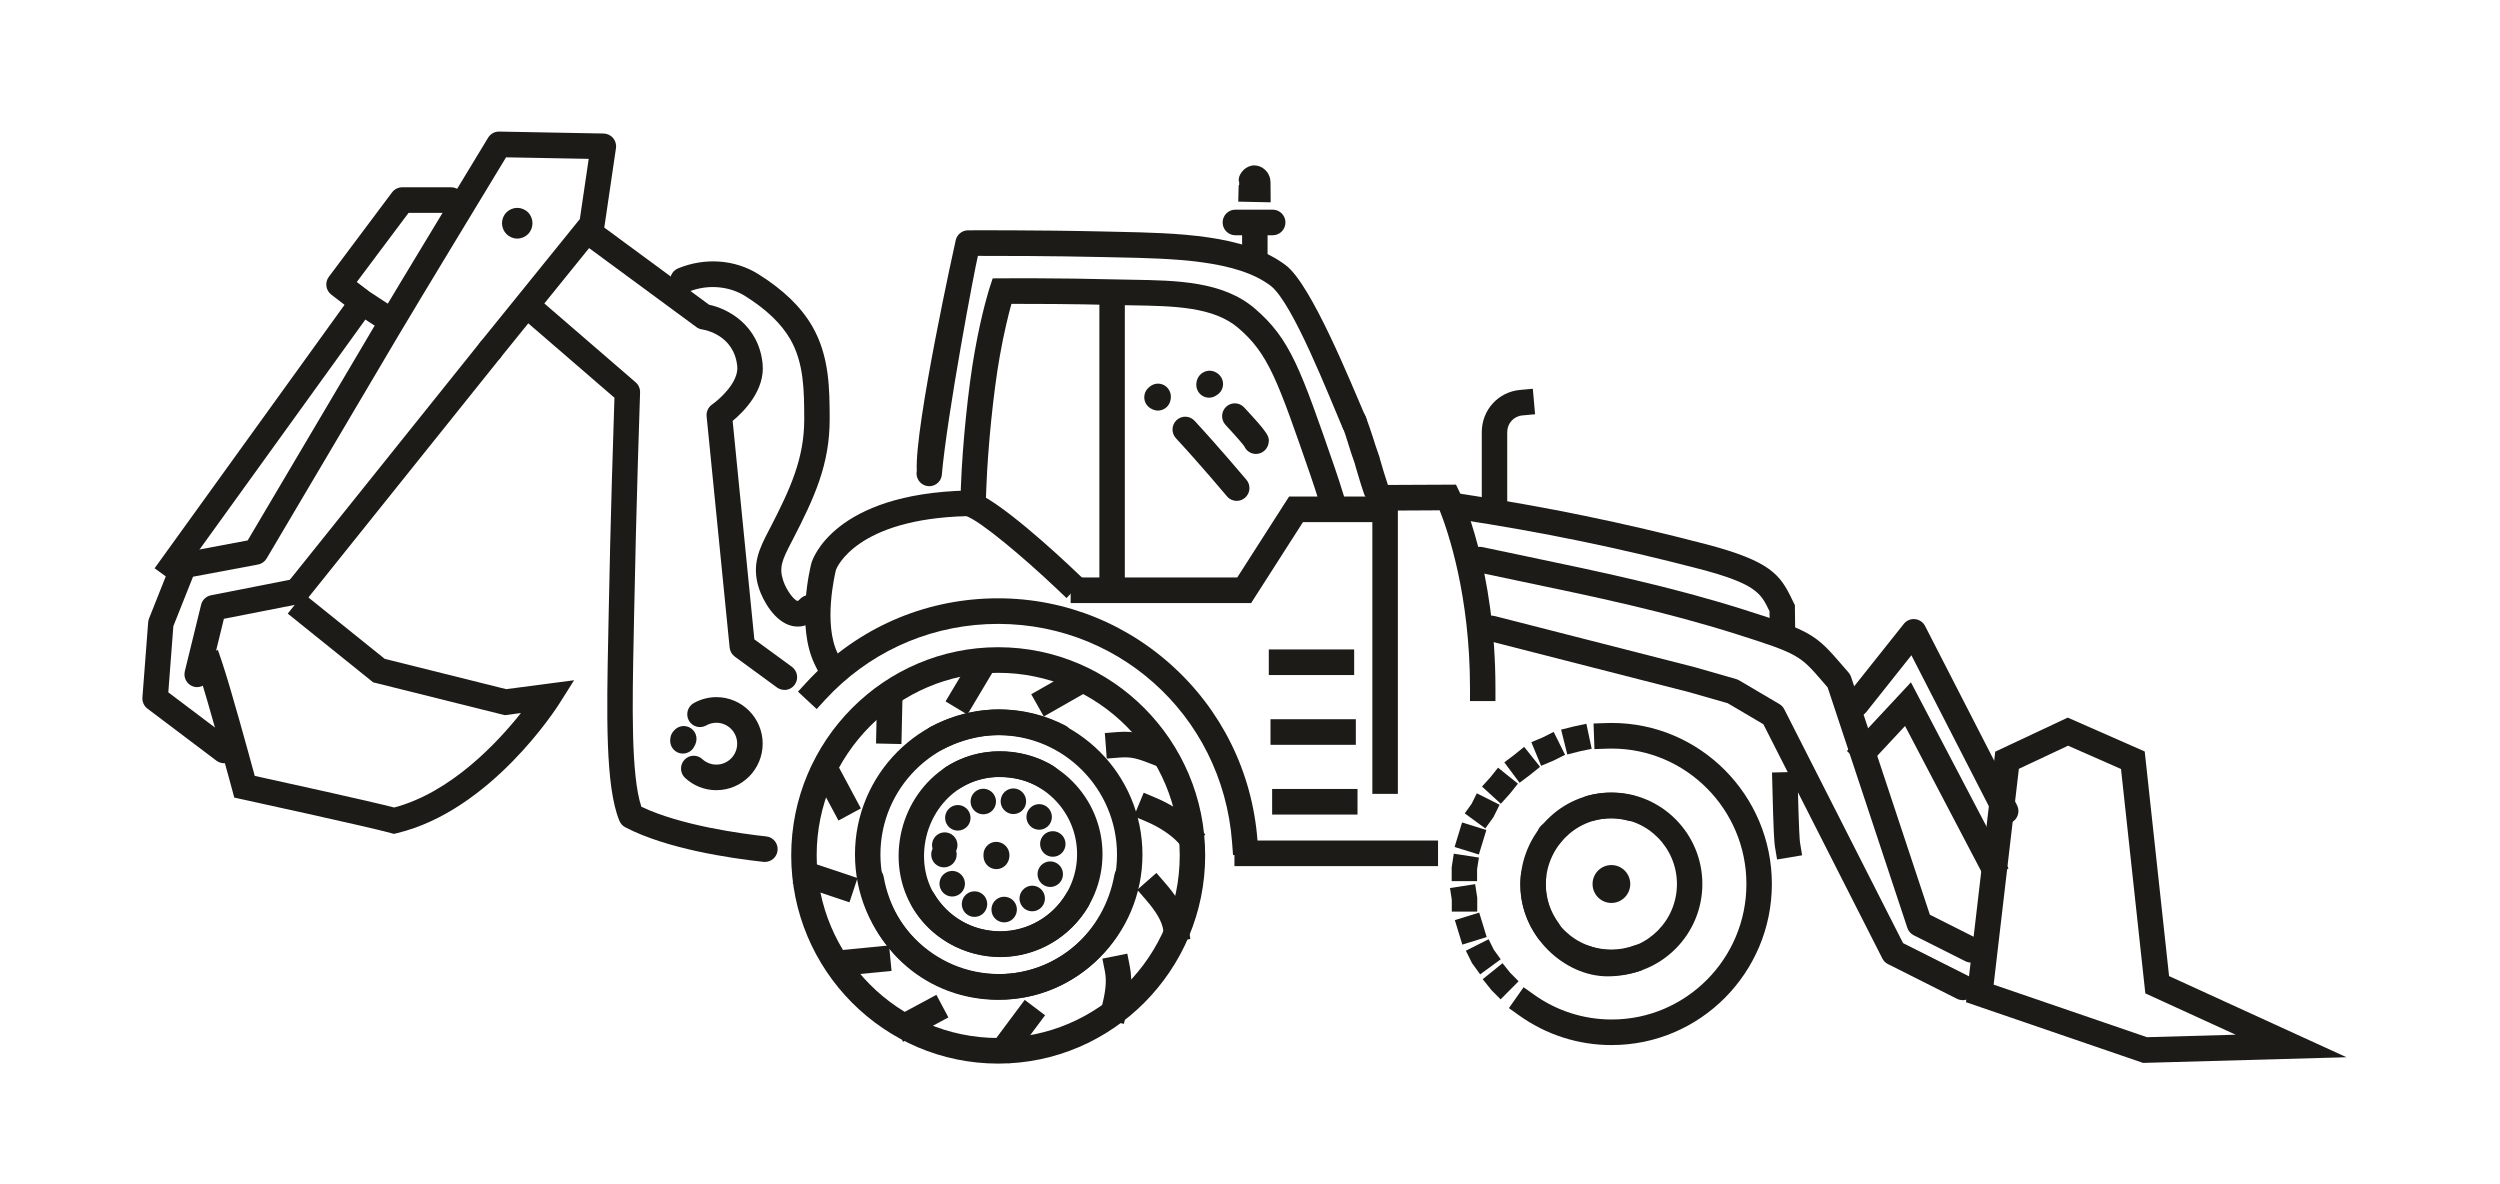<?xml version="1.0" encoding="UTF-8"?> <svg xmlns="http://www.w3.org/2000/svg" width="228" height="108" viewBox="0 0 228 108" fill="none"><path d="M90.866 79.264C90.866 79.264 90.893 79.264 90.906 79.264C91.542 79.244 92.04 78.723 92.063 78.056C92.086 77.399 91.619 76.852 90.975 76.782C90.335 76.716 89.769 77.179 89.699 77.823C89.692 77.883 89.689 77.946 89.692 78.006C89.689 78.066 89.692 78.123 89.699 78.183C89.762 78.807 90.259 79.264 90.866 79.264Z" fill="#1C1B17"></path><path d="M112.455 77.986L114.769 77.809L114.683 76.646C114.212 70.419 111.394 64.709 106.739 60.567C102.073 56.414 96.075 54.293 89.855 54.594C83.601 54.894 77.819 57.605 73.564 62.221L72.775 63.078L74.48 64.666L75.265 63.809C79.102 59.643 84.324 57.198 89.964 56.925C101.639 56.364 111.483 65.103 112.365 76.822L112.452 77.986H112.455Z" fill="#1C1B17"></path><path d="M115.714 59.229H123.5V61.564H115.714V59.229Z" fill="#1C1B17"></path><path d="M115.87 65.593H123.652V67.927H115.87V65.593Z" fill="#1C1B17"></path><path d="M116.019 71.953H123.805V74.288H116.019V71.953Z" fill="#1C1B17"></path><path d="M146.992 95.309C155.042 95.309 161.594 88.719 161.594 80.621C161.594 72.523 155.046 65.933 146.992 65.933C146.826 65.933 146.657 65.936 146.491 65.943L145.331 65.983L145.414 68.318L146.574 68.278C146.713 68.271 146.856 68.271 146.992 68.271C153.763 68.271 159.273 73.811 159.273 80.624C159.273 87.438 153.763 92.978 146.992 92.978C144.432 92.978 141.978 92.194 139.899 90.71L138.951 90.036L137.612 91.941L138.557 92.614C141.033 94.379 143.948 95.312 146.992 95.312V95.309Z" fill="#1C1B17"></path><path d="M136.856 91.14L138.497 89.489L137.721 88.709L137.031 87.845L135.221 89.302L136.033 90.313L136.852 91.137L136.856 91.14ZM134.989 88.862L136.866 87.488L136.239 86.621L135.761 85.66L133.686 86.704L134.249 87.838L134.989 88.859V88.862ZM133.364 86.147L135.586 85.46L134.903 83.229L132.681 83.913L133.364 86.147ZM132.403 83.136H134.724V81.875L134.535 80.634L132.24 80.988L132.403 82.058V83.139V83.136ZM132.389 80.358H134.71V79.28L134.876 78.21L132.585 77.856L132.393 79.104V80.361L132.389 80.358ZM134.873 77.93L135.556 75.698L133.341 75.008L132.658 77.246L134.876 77.933L134.873 77.93ZM135.46 75.552L136.202 74.524L136.763 73.394L134.687 72.35L134.21 73.31L133.583 74.178L135.46 75.552ZM136.875 73.304L137.708 72.38L138.434 71.469L136.62 70.012L135.917 70.896L135.158 71.733L136.875 73.304ZM138.583 71.389L139.545 70.666L140.453 69.935L139.004 68.114L138.109 68.835L137.194 69.525L138.586 71.393L138.583 71.389ZM140.549 69.842L141.697 69.358L142.734 68.838L141.697 66.75L140.692 67.254L139.657 67.687L140.549 69.842ZM142.937 68.808L144.044 68.528L145.162 68.288L144.677 66.007L143.497 66.26L142.373 66.543L142.937 68.808Z" fill="#1C1B17"></path><path d="M146.959 88.966C151.534 88.966 155.255 85.22 155.255 80.621C155.255 76.022 151.534 72.276 146.959 72.276C146.209 72.276 145.467 72.376 144.754 72.577C144.137 72.75 143.772 73.39 143.945 74.014C144.117 74.634 144.757 74.998 145.374 74.831C145.888 74.688 146.422 74.618 146.962 74.618C150.258 74.618 152.937 77.313 152.937 80.628C152.937 83.943 150.255 86.638 146.962 86.638C146.226 86.638 145.51 86.504 144.827 86.244C144.226 86.014 143.557 86.314 143.328 86.918C143.099 87.522 143.398 88.195 143.998 88.425C144.946 88.789 145.941 88.976 146.962 88.976L146.959 88.966Z" fill="#1C1B17"></path><path d="M146.611 89.042C142.632 89.042 138.653 85.31 138.653 80.711C138.653 76.112 142.337 72.296 146.912 72.296C147.662 72.296 148.404 72.397 149.117 72.597C149.734 72.77 150.099 73.41 149.926 74.034C149.754 74.654 149.114 75.018 148.497 74.851C147.983 74.708 147.449 74.638 146.909 74.638C143.613 74.638 140.97 77.403 140.97 80.718C140.97 84.033 143.669 86.601 146.962 86.601C147.698 86.601 148.414 86.468 149.097 86.207C149.698 85.977 150.367 86.278 150.596 86.881C150.825 87.485 150.195 88.312 149.595 88.542C148.6 88.876 147.632 89.042 146.611 89.042Z" fill="#1C1B17"></path><path d="M141.232 86.074C141.474 86.074 141.716 85.997 141.925 85.841C142.439 85.457 142.545 84.723 142.161 84.206C141.392 83.166 140.98 81.925 140.98 80.621C140.98 80.414 140.99 80.207 141.014 80.001C141.077 79.36 140.612 78.787 139.976 78.72C139.336 78.657 138.769 79.124 138.706 79.764C138.679 80.047 138.663 80.338 138.663 80.621C138.663 82.432 139.23 84.156 140.301 85.604C140.529 85.911 140.878 86.074 141.232 86.074Z" fill="#1C1B17"></path><path d="M141.329 77.366C141.617 77.366 141.899 77.263 142.121 77.059C142.151 77.032 142.181 77.002 142.207 76.972C142.416 76.759 142.545 76.469 142.545 76.149C142.545 75.578 142.164 75.098 141.617 74.981C141.063 74.865 140.513 75.161 140.274 75.705C140.045 76.225 140.201 76.822 140.652 77.149C140.854 77.296 141.09 77.366 141.329 77.366Z" fill="#1C1B17"></path><path d="M145.241 80.621C145.241 81.575 146.01 82.349 146.959 82.349C147.907 82.349 148.68 81.575 148.68 80.621C148.68 79.667 147.91 78.894 146.959 78.894C146.007 78.894 145.241 79.667 145.241 80.621Z" fill="#1C1B17"></path><path d="M120.704 47.09L122.923 46.406L122.581 45.288C122.299 44.358 122.008 43.461 121.719 42.627C118.609 33.632 117.671 30.917 114.448 28.146C111.54 25.645 107.322 25.578 103.244 25.511C102.726 25.504 102.209 25.494 101.692 25.481C96.533 25.348 91.416 25.381 91.367 25.381L90.534 25.388L90.272 26.181C90.243 26.271 89.54 28.416 88.886 32.108C88.303 35.393 87.776 40.533 87.636 44.328L87.593 45.492L89.911 45.582L89.957 44.415C90.097 40.716 90.607 35.713 91.174 32.518C91.569 30.277 91.99 28.623 92.242 27.712C93.91 27.712 97.759 27.712 101.636 27.816C102.159 27.829 102.683 27.839 103.211 27.846C107.047 27.909 110.671 27.966 112.942 29.92C115.688 32.281 116.503 34.636 119.531 43.394C119.809 44.201 120.091 45.068 120.366 45.972L120.708 47.09H120.704Z" fill="#1C1B17"></path><path d="M125.496 45.829C125.628 45.829 125.761 45.805 125.89 45.759C126.494 45.539 126.806 44.872 126.59 44.265C126.414 43.774 125.973 42.303 125.851 41.863C125.837 41.787 125.821 41.71 125.791 41.633C125.519 40.876 125.343 40.316 125.171 39.769C125.018 39.272 124.766 38.581 124.561 38.014C124.342 37.407 123.778 37.318 123.178 37.538C122.575 37.758 122.266 38.428 122.485 39.035C122.674 39.552 122.813 39.999 122.959 40.469C123.118 40.986 123.301 41.566 123.569 42.313C123.576 42.34 123.583 42.367 123.589 42.397C123.606 42.46 123.632 42.547 123.662 42.657C123.722 42.864 123.801 43.141 123.894 43.441C123.997 43.791 124.259 44.645 124.408 45.058C124.581 45.535 125.025 45.829 125.499 45.829H125.496Z" fill="#1C1B17"></path><path d="M123.518 39.745C123.671 39.745 123.83 39.715 123.979 39.649C124.569 39.392 124.838 38.705 124.583 38.111C123.2 34.916 119.604 25.968 117.276 24.2C113.566 21.382 107.332 21.255 101.835 21.139L100.787 21.115C94.391 20.969 88.339 21.005 88.283 21.005C87.763 21.009 87.308 21.359 87.172 21.862C87.142 21.966 83.396 38.912 83.611 42.937C83.482 43.568 83.883 44.188 84.51 44.318C85.136 44.451 85.753 44.044 85.882 43.414C86.38 37.744 88.926 24.351 89.185 23.337C91.095 23.333 95.813 23.337 100.737 23.447L101.788 23.47C106.934 23.577 112.77 23.697 115.88 26.061C117.893 27.589 121.257 36.26 122.454 39.042C122.646 39.482 123.074 39.742 123.522 39.742L123.518 39.745Z" fill="#1C1B17"></path><path d="M113.28 19.941H115.602V24.12H113.28V19.941Z" fill="#1C1B17"></path><path d="M112.664 21.456H116.072C116.712 21.456 117.233 20.932 117.233 20.288C117.233 19.645 116.712 19.121 116.072 19.121H112.664C112.024 19.121 111.503 19.645 111.503 20.288C111.503 20.932 112.024 21.456 112.664 21.456Z" fill="#1C1B17"></path><path d="M112.965 16.916C112.965 16.916 113.012 16.883 113.012 16.866V16.57C113.012 16.549 112.965 16.533 112.969 16.509C112.975 16.279 112.995 16.113 113.108 15.909C113.191 15.756 113.29 15.616 113.42 15.492C113.685 15.245 114.027 15.085 114.391 15.085C114.925 15.085 115.469 15.436 115.698 15.919C115.731 15.989 115.754 16.059 115.784 16.129C115.814 16.203 115.834 16.279 115.844 16.356C115.86 16.443 115.87 16.529 115.87 16.62C115.87 16.823 115.873 17.023 115.877 17.227C115.877 17.563 115.88 17.9 115.883 18.234C115.883 18.307 115.883 18.377 115.883 18.451L112.929 18.39L112.965 16.916Z" fill="#1C1B17"></path><path d="M65.338 72.063C67.666 72.063 69.556 70.159 69.556 67.821C69.556 65.483 67.662 63.578 65.338 63.578C64.612 63.578 63.896 63.769 63.266 64.125C62.709 64.442 62.513 65.156 62.825 65.716C63.14 66.276 63.846 66.477 64.406 66.16C64.691 65.996 65.006 65.916 65.335 65.916C66.379 65.916 67.231 66.773 67.231 67.824C67.231 68.875 66.379 69.732 65.335 69.732C64.857 69.732 64.403 69.555 64.051 69.231C63.581 68.794 62.844 68.828 62.413 69.302C61.982 69.775 62.012 70.516 62.483 70.949C63.262 71.669 64.274 72.066 65.335 72.066L65.338 72.063Z" fill="#1C1B17"></path><path d="M62.278 68.725C62.738 68.725 63.14 68.454 63.325 68.064C63.392 67.951 63.451 67.811 63.491 67.647C63.637 67.02 63.249 66.393 62.622 66.246C62.195 66.147 61.77 66.297 61.498 66.6C61.303 66.78 61.12 67.08 61.12 67.561C61.12 68.204 61.638 68.728 62.278 68.728V68.725Z" fill="#1C1B17"></path><path d="M69.761 78.607C70.348 78.607 70.852 78.163 70.915 77.566C70.985 76.926 70.524 76.349 69.887 76.282C67.612 76.035 62.072 75.285 58.491 73.574C57.536 70.692 57.665 64.212 57.795 57.939C57.808 57.318 57.821 56.698 57.831 56.074C58.02 46.089 58.371 35.897 58.375 35.793C58.388 35.44 58.239 35.096 57.97 34.866L49.323 27.399C48.839 26.979 48.106 27.035 47.685 27.522C47.267 28.012 47.323 28.749 47.811 29.17L56.037 36.273C55.961 38.548 55.672 47.366 55.51 56.031C55.497 56.651 55.487 57.275 55.474 57.892C55.328 65.022 55.192 71.76 56.495 74.868C56.601 75.118 56.79 75.328 57.032 75.451C60.795 77.413 66.545 78.266 69.638 78.603C69.682 78.607 69.721 78.61 69.764 78.61L69.761 78.607Z" fill="#1C1B17"></path><path d="M71.538 62.925C71.897 62.925 72.251 62.758 72.477 62.444C72.855 61.924 72.739 61.194 72.222 60.814L68.796 58.309L66.817 38.388C67.838 37.541 69.794 35.587 69.549 33.169C69.188 29.617 66.356 28.142 64.668 27.792L55.102 20.748C54.585 20.368 53.862 20.478 53.481 20.999C53.103 21.519 53.216 22.249 53.73 22.63L63.514 29.833C63.67 29.947 63.849 30.02 64.041 30.047C64.33 30.09 66.949 30.57 67.238 33.402C67.384 34.849 65.63 36.41 64.94 36.891C64.592 37.134 64.403 37.548 64.443 37.968L66.542 59.056C66.575 59.386 66.744 59.686 67.013 59.883L70.855 62.695C71.061 62.845 71.3 62.918 71.535 62.918L71.538 62.925Z" fill="#1C1B17"></path><path d="M20.436 69.605C20.787 69.605 21.136 69.445 21.364 69.138C21.749 68.624 21.646 67.891 21.132 67.504L15.35 63.142L15.81 57.105L17.604 52.596L23.529 51.485C23.858 51.425 24.143 51.222 24.315 50.935L36.358 30.564C38.006 27.779 44.565 16.966 46.153 14.348L53.69 14.488L52.881 19.978L43.822 31.177C43.421 31.678 43.497 32.415 43.994 32.818C44.492 33.222 45.221 33.145 45.626 32.645L54.883 21.195C55.013 21.032 55.096 20.838 55.129 20.632L56.176 13.514C56.226 13.181 56.13 12.844 55.914 12.591C55.699 12.334 55.384 12.184 55.049 12.177L45.526 12C45.112 11.99 44.73 12.204 44.515 12.561C44.432 12.697 36.236 26.201 34.362 29.37L22.588 49.287L16.553 50.421C16.162 50.495 15.837 50.765 15.688 51.135L13.592 56.408C13.549 56.518 13.523 56.635 13.513 56.751L12.989 63.605C12.959 64.002 13.131 64.389 13.45 64.629L19.74 69.375C19.948 69.532 20.194 69.608 20.436 69.608V69.605Z" fill="#1C1B17"></path><path d="M27.074 55.107C27.416 55.107 27.754 54.957 27.983 54.667C28.012 54.63 41.584 37.681 45.629 32.645C46.03 32.145 45.954 31.407 45.453 31.004C44.956 30.6 44.223 30.677 43.822 31.177C39.77 36.22 26.192 53.176 26.162 53.213C25.764 53.716 25.847 54.453 26.351 54.854C26.564 55.024 26.819 55.107 27.071 55.107H27.074Z" fill="#1C1B17"></path><path d="M125.161 72.4H127.485V46.562L131.298 46.542C132.051 48.44 134.064 54.297 134.064 62.768V63.935H136.385V62.768C136.385 51.819 133.241 45.142 133.105 44.861L132.787 44.198L125.158 44.234V72.397L125.161 72.4Z" fill="#1C1B17"></path><path d="M112.581 76.656H131.149V78.99H112.581V76.656Z" fill="#1C1B17"></path><path d="M74.854 61.701L76.93 60.657L76.409 59.613C75.066 56.915 76.141 52.366 76.24 51.969C76.32 51.752 78.114 47.34 88.134 47.073C89.404 47.52 93.28 50.755 96.423 53.743L97.269 54.544L98.864 52.849L98.018 52.049C96.841 50.928 90.85 45.312 88.548 44.768L88.406 44.735H88.26C76.008 45.005 74.088 51.062 74.012 51.318L74.002 51.352C73.939 51.582 72.546 57.062 74.334 60.66L74.851 61.704L74.854 61.701Z" fill="#1C1B17"></path><path d="M179.771 87.792C180.199 87.792 180.607 87.555 180.813 87.148C181.098 86.571 180.866 85.871 180.292 85.581L176.005 83.423L168.819 61.737C168.773 61.591 168.693 61.454 168.591 61.337C168.388 61.104 168.203 60.887 168.027 60.687C165.6 57.865 165.202 57.549 159.121 55.624C152.426 53.503 145.984 52.156 139.16 50.728C137.85 50.455 136.531 50.178 135.198 49.894C134.571 49.761 133.954 50.164 133.822 50.795C133.686 51.425 134.087 52.046 134.717 52.179C136.05 52.462 137.376 52.739 138.689 53.016C145.45 54.43 151.839 55.764 158.421 57.852C164.048 59.636 164.174 59.783 166.27 62.214C166.399 62.368 166.538 62.528 166.684 62.698L173.949 84.62C174.045 84.913 174.254 85.157 174.529 85.294L179.244 87.665C179.413 87.748 179.589 87.788 179.761 87.788L179.771 87.792Z" fill="#1C1B17"></path><path d="M162.065 78.386L164.353 78.003L164.164 76.852C164.134 76.679 164.058 75.815 163.955 71.563L163.929 70.395L161.608 70.452L161.638 71.62C161.74 75.939 161.82 76.889 161.876 77.233L162.069 78.383L162.065 78.386Z" fill="#1C1B17"></path><path d="M161.406 58.012L163.727 57.982L163.713 56.815C163.703 55.964 163.697 55.464 163.697 55.461V55.197L163.445 54.687C162.36 52.429 161.515 51.178 155.517 49.614C148.066 47.67 141.02 46.222 133.344 45.052L132.197 44.878L131.852 47.186L132.999 47.36C140.596 48.517 147.566 49.951 154.94 51.875C160.175 53.243 160.596 54.117 161.359 55.704L161.379 55.748C161.379 55.978 161.386 56.355 161.392 56.845L161.406 58.012Z" fill="#1C1B17"></path><path d="M178.989 91.22C179.417 91.22 179.824 90.983 180.027 90.573C180.315 89.996 180.083 89.296 179.509 89.006L173.561 86.014L162.728 64.689C162.629 64.489 162.473 64.326 162.281 64.212L158.614 62.051C158.531 62.001 158.438 61.961 158.345 61.934L154.674 60.88C154.674 60.88 154.655 60.874 154.645 60.87L136.299 56.178C135.678 56.021 135.045 56.395 134.889 57.022C134.73 57.645 135.108 58.282 135.728 58.439L154.058 63.128L157.569 64.135L160.819 66.05L171.671 87.415C171.784 87.638 171.963 87.818 172.188 87.928L178.478 91.09C178.644 91.173 178.823 91.213 178.996 91.213L178.989 91.22Z" fill="#1C1B17"></path><path d="M182.921 75.138C183.1 75.138 183.283 75.098 183.452 75.008C184.022 74.711 184.248 74.007 183.953 73.434L175.567 57.092C175.388 56.741 175.04 56.505 174.649 56.465C174.257 56.425 173.873 56.588 173.627 56.898L168.385 63.488C167.984 63.992 168.067 64.726 168.567 65.129C169.068 65.533 169.798 65.45 170.199 64.946L174.32 59.76L181.884 74.504C182.092 74.908 182.497 75.138 182.918 75.138H182.921Z" fill="#1C1B17"></path><path d="M35.917 76.052L36.209 75.982C44.784 73.927 50.782 64.539 51.03 64.142L52.357 62.038L46.169 62.851L35.085 60.087L27.694 54.14L26.242 55.961L34.031 62.228L46.034 65.223L47.509 65.029C45.347 67.754 41.106 72.283 35.947 73.644C33.689 73.057 25.668 71.296 23.234 70.762C22.677 68.715 21.033 62.708 20.247 60.377L19.872 59.273L17.677 60.023L18.049 61.127C18.964 63.828 21.159 71.976 21.182 72.056L21.364 72.74L22.054 72.89C22.17 72.917 33.725 75.435 35.622 75.968L35.914 76.049L35.917 76.052Z" fill="#1C1B17"></path><path d="M181.124 80.294L183.177 79.207L174.277 62.228L168.438 68.491L170.129 70.085L173.74 66.21L181.124 80.294Z" fill="#1C1B17"></path><path d="M195.452 96.937L214 96.42L197.819 89.019L195.598 68.534L188.578 65.446L181.966 68.551L179.297 91.4L195.448 96.937H195.452ZM203.9 94.365L195.8 94.592L181.821 89.799L184.122 70.115L188.608 68.007L193.436 70.132L195.654 90.597L203.9 94.368V94.365Z" fill="#1C1B17"></path><path d="M35.377 30.26C35.758 30.26 36.13 30.073 36.352 29.73C36.7 29.19 36.547 28.466 36.01 28.116L33.682 26.595L32.538 25.718L37.26 19.414H41.146C41.786 19.414 42.307 18.891 42.307 18.247C42.307 17.603 41.786 17.08 41.146 17.08H36.683C36.319 17.08 35.977 17.253 35.755 17.543L29.992 25.241C29.607 25.755 29.707 26.482 30.214 26.872L32.31 28.479C32.333 28.499 32.356 28.516 32.383 28.529L34.743 30.073C34.939 30.2 35.158 30.26 35.373 30.26H35.377Z" fill="#1C1B17"></path><path d="M34.637 27.319L32.757 25.948L14.1 51.825L15.976 53.196L34.637 27.319Z" fill="#1C1B17"></path><path d="M17.989 62.661C18.509 62.661 18.984 62.304 19.113 61.774L20.419 56.434L27.293 55.084C27.92 54.96 28.331 54.347 28.205 53.716C28.082 53.083 27.472 52.672 26.845 52.796L19.242 54.29C18.801 54.377 18.447 54.714 18.34 55.157L16.855 61.221C16.702 61.847 17.084 62.478 17.704 62.635C17.797 62.658 17.89 62.668 17.982 62.668L17.989 62.661Z" fill="#1C1B17"></path><path d="M47.174 21.759C47.542 21.759 47.9 21.609 48.159 21.349C48.418 21.089 48.563 20.725 48.563 20.358C48.563 19.991 48.418 19.628 48.159 19.368C47.9 19.108 47.539 18.957 47.174 18.957C46.809 18.957 46.451 19.108 46.19 19.368C45.931 19.628 45.782 19.991 45.782 20.358C45.782 20.725 45.931 21.085 46.19 21.349C46.451 21.609 46.806 21.759 47.174 21.759Z" fill="#1C1B17"></path><path d="M72.749 57.142C73.276 57.142 73.979 56.962 74.662 56.228C75.1 55.758 75.073 55.017 74.602 54.577C74.135 54.137 73.402 54.163 72.961 54.633C72.822 54.784 72.745 54.807 72.745 54.807C72.477 54.787 71.744 53.91 71.426 52.946C71.031 51.739 71.343 51.058 72.152 49.494L72.304 49.201C74.281 45.368 75.677 42.337 75.666 38.205C75.66 35.517 75.653 32.471 74.072 29.747C73.047 27.979 71.439 26.428 69.161 25.001C67.022 23.663 64.284 23.467 61.837 24.477C61.243 24.724 60.961 25.404 61.203 26.001C61.445 26.598 62.125 26.882 62.718 26.638C64.791 25.781 66.77 26.255 67.934 26.985C69.884 28.206 71.237 29.497 72.066 30.927C73.336 33.112 73.339 35.707 73.346 38.215C73.356 41.817 72.066 44.598 70.245 48.13L70.096 48.417C69.277 49.998 68.504 51.489 69.224 53.68C69.559 54.704 70.623 56.728 72.248 57.088C72.384 57.118 72.553 57.142 72.745 57.142H72.749Z" fill="#1C1B17"></path><path d="M135.138 46.179H137.459V39.405C137.459 38.608 138.056 37.955 138.845 37.885L139.999 37.781L139.793 35.456L138.639 35.56C136.64 35.737 135.138 37.391 135.138 39.409V46.182V46.179Z" fill="#1C1B17"></path><path d="M91.035 97C101.443 97 109.912 88.482 109.912 78.013C109.912 67.544 101.443 59.026 91.035 59.026C80.627 59.026 72.159 67.544 72.159 78.013C72.159 88.482 80.627 97 91.035 97ZM91.035 61.361C100.163 61.361 107.591 68.831 107.591 78.013C107.591 87.195 100.163 94.665 91.035 94.665C81.907 94.665 74.48 87.195 74.48 78.013C74.48 68.831 81.907 61.361 91.035 61.361Z" fill="#1C1B17"></path><path d="M91.035 91.177C98.29 91.177 104.192 85.24 104.192 77.943C104.192 70.646 98.29 64.709 91.035 64.709C88.939 64.709 86.718 65.326 84.868 66.29C84.301 66.587 84.075 67.29 84.37 67.864C84.662 68.438 85.362 68.661 85.932 68.364C87.477 67.561 89.284 67.047 91.032 67.047C97.007 67.047 101.871 71.936 101.871 77.946C101.871 83.956 97.01 88.846 91.032 88.846C85.77 88.846 81.512 85.163 80.591 79.961C80.478 79.327 79.878 78.903 79.244 79.017C78.614 79.13 78.193 79.737 78.306 80.371C79.42 86.688 84.639 91.183 91.032 91.183L91.035 91.177Z" fill="#1C1B17"></path><path d="M91.131 91.163C83.876 91.163 77.974 85.227 77.974 77.93C77.974 70.632 83.876 64.696 91.131 64.696C93.227 64.696 95.312 65.203 97.163 66.166C97.73 66.463 97.955 67.167 97.66 67.741C97.368 68.314 96.668 68.538 96.098 68.241C94.553 67.437 92.882 67.034 91.135 67.034C85.159 67.034 80.295 71.923 80.295 77.933C80.295 83.943 85.156 88.832 91.135 88.832C96.397 88.832 100.712 84.983 101.634 79.781C101.747 79.147 102.347 78.723 102.98 78.837C103.61 78.95 104.031 79.557 103.918 80.191C102.804 86.508 97.527 91.17 91.135 91.17L91.131 91.163Z" fill="#1C1B17"></path><path d="M91.218 87.285C96.364 87.285 100.548 83.076 100.548 77.9C100.548 72.723 96.364 68.514 91.218 68.514C89.444 68.514 87.723 69.015 86.234 69.965C85.693 70.312 85.531 71.032 85.876 71.576C86.217 72.12 86.933 72.283 87.477 71.936C88.591 71.226 89.888 70.849 91.221 70.849C95.087 70.849 98.23 74.011 98.23 77.9C98.23 81.788 95.087 84.95 91.221 84.95C88.747 84.95 86.436 83.619 85.18 81.475C84.855 80.921 84.142 80.734 83.591 81.061C83.041 81.388 82.855 82.105 83.18 82.659C84.851 85.51 87.935 87.285 91.221 87.285H91.218Z" fill="#1C1B17"></path><path d="M91.237 87.261C86.091 87.261 81.953 83.259 81.953 78.083C81.953 72.907 85.929 68.531 91.075 68.531C92.849 68.531 94.639 68.945 96.128 69.895C96.669 70.242 96.831 70.963 96.486 71.506C96.145 72.05 95.429 72.213 94.885 71.866C93.771 71.156 92.405 70.866 91.072 70.866C87.206 70.866 84.271 74.194 84.271 78.083C84.271 81.972 87.368 84.927 91.234 84.927C93.708 84.927 96.019 83.596 97.275 81.451C97.6 80.898 98.313 80.711 98.864 81.038C99.414 81.365 99.6 82.082 99.275 82.635C97.604 85.487 94.52 87.261 91.234 87.261H91.237Z" fill="#1C1B17"></path><path d="M91.692 84.116C92.328 84.053 92.796 83.483 92.736 82.839C92.676 82.195 92.109 81.728 91.466 81.788C90.833 81.848 90.362 82.419 90.425 83.062C90.478 83.666 90.985 84.12 91.579 84.12C91.612 84.12 91.649 84.12 91.688 84.116H91.692ZM89.914 82.972C90.2 82.395 89.968 81.695 89.391 81.408C88.82 81.125 88.121 81.358 87.835 81.935C87.554 82.512 87.786 83.216 88.359 83.499C88.525 83.583 88.701 83.619 88.877 83.619C89.304 83.619 89.712 83.379 89.914 82.969V82.972ZM94.845 82.869C95.352 82.479 95.448 81.745 95.064 81.231C94.672 80.721 93.943 80.621 93.436 81.015C92.925 81.405 92.829 82.138 93.217 82.652C93.446 82.952 93.787 83.109 94.139 83.109C94.384 83.109 94.633 83.032 94.842 82.869H94.845ZM87.457 81.585C88.001 81.245 88.167 80.524 87.829 79.981C87.491 79.43 86.774 79.264 86.231 79.604C85.683 79.944 85.518 80.664 85.856 81.211C86.078 81.565 86.456 81.762 86.841 81.762C87.05 81.762 87.262 81.702 87.454 81.585H87.457ZM96.868 80.141C97.096 79.537 96.795 78.863 96.198 78.637C95.598 78.406 94.928 78.71 94.699 79.31C94.474 79.914 94.772 80.588 95.372 80.814C95.508 80.868 95.647 80.891 95.783 80.891C96.251 80.891 96.692 80.604 96.868 80.137V80.141ZM87.249 77.936C87.249 77.82 87.232 77.706 87.199 77.599C87.249 77.499 87.282 77.393 87.305 77.276C87.414 76.642 86.99 76.038 86.357 75.928C85.723 75.818 85.126 76.245 85.017 76.882C84.987 77.066 85.001 77.246 85.047 77.416C84.971 77.573 84.927 77.749 84.927 77.936C84.927 78.58 85.448 79.103 86.088 79.103C86.728 79.103 87.249 78.58 87.249 77.936ZM96.238 78.116C96.868 77.996 97.279 77.383 97.156 76.749C97.033 76.115 96.423 75.702 95.797 75.825C95.167 75.945 94.755 76.559 94.878 77.192C94.984 77.749 95.472 78.136 96.015 78.136C96.088 78.136 96.165 78.13 96.238 78.116ZM88.223 75.362C88.648 74.881 88.605 74.144 88.124 73.714C87.646 73.287 86.914 73.327 86.486 73.811C86.061 74.291 86.105 75.031 86.582 75.458C86.801 75.655 87.076 75.752 87.351 75.752C87.67 75.752 87.991 75.618 88.22 75.358L88.223 75.362ZM95.561 75.362C96.032 74.925 96.058 74.184 95.621 73.711C95.186 73.237 94.45 73.21 93.983 73.651C93.512 74.091 93.486 74.828 93.923 75.302C94.152 75.548 94.46 75.672 94.772 75.672C95.057 75.672 95.336 75.568 95.561 75.362ZM90.004 74.221C90.617 74.041 90.969 73.387 90.79 72.77C90.607 72.15 89.961 71.8 89.347 71.98C88.731 72.163 88.382 72.814 88.565 73.43C88.714 73.937 89.175 74.264 89.676 74.264C89.785 74.264 89.898 74.248 90.004 74.214V74.221ZM93.542 73.38C93.708 72.757 93.343 72.116 92.726 71.946C92.109 71.776 91.469 72.143 91.3 72.767C91.131 73.387 91.496 74.031 92.116 74.201C92.219 74.228 92.318 74.241 92.424 74.241C92.935 74.241 93.399 73.901 93.545 73.38H93.542Z" fill="#1C1B17"></path><path d="M106.012 70.072L106.855 67.894L105.774 67.471C104.437 66.95 103.512 66.64 101.918 66.763L100.76 66.854L100.936 69.181L102.093 69.091C103.178 69.008 103.705 69.168 104.928 69.645L106.009 70.069L106.012 70.072Z" fill="#1C1B17"></path><path d="M108.211 77.683L109.922 76.105L109.136 75.245C108.28 74.308 106.875 73.374 105.379 72.747L104.305 72.296L103.413 74.451L104.484 74.898C105.668 75.395 106.795 76.132 107.422 76.822L108.207 77.683H108.211Z" fill="#1C1B17"></path><path d="M106.264 85.991L108.559 85.64L108.386 84.487C108.141 82.869 107.103 81.501 106.228 80.491L105.465 79.611L103.718 81.148L104.48 82.028C105.475 83.176 105.973 84.04 106.092 84.837L106.268 85.991H106.264Z" fill="#1C1B17"></path><path d="M102.498 93.381L102.766 92.244C103.078 90.923 103.333 89.613 103.035 88.115L102.809 86.971L100.535 87.428L100.764 88.572C100.969 89.609 100.77 90.603 100.512 91.704L100.243 92.838L102.498 93.378V93.381Z" fill="#1C1B17"></path><path d="M97.9 61.119L99.044 63.151L95.192 65.345L94.048 63.314L97.9 61.119Z" fill="#1C1B17"></path><path d="M88.683 59.861L90.673 61.062L88.225 65.169L86.234 63.969L88.683 59.861Z" fill="#1C1B17"></path><path d="M82.212 67.857L82.318 63.051L79.994 63.001L79.894 67.807L82.212 67.857Z" fill="#1C1B17"></path><path d="M75.946 68.934L78.512 73.726L76.468 74.833L73.903 70.04L75.946 68.934Z" fill="#1C1B17"></path><path d="M73.02 78.34L78.204 80.078L77.471 82.292L72.287 80.555L73.02 78.34Z" fill="#1C1B17"></path><path d="M81.085 86.224L81.309 88.548L75.755 89.089L75.531 86.765L81.085 86.224Z" fill="#1C1B17"></path><path d="M85.398 90.728L86.493 92.787L82.36 95.012L81.265 92.953L85.398 90.728Z" fill="#1C1B17"></path><path d="M93.454 91.191L95.311 92.591L92.034 96.986L90.178 95.585L93.454 91.191Z" fill="#1C1B17"></path><path d="M97.643 55H114.103L118.828 47.62H125.648V45.285H117.564L112.836 52.666H97.643V55Z" fill="#1C1B17"></path><path d="M100.263 27.099H102.584V53.95H100.263V27.099Z" fill="#1C1B17"></path><path d="M114.544 41.4C114.683 41.4 114.829 41.373 114.968 41.316C115.326 41.176 115.592 40.863 115.678 40.486C115.824 39.829 115.688 39.549 113.463 37.154C113.025 36.684 112.292 36.657 111.825 37.097C111.357 37.538 111.331 38.275 111.765 38.748C112.985 40.062 113.37 40.549 113.479 40.699C113.668 41.136 114.093 41.4 114.544 41.4Z" fill="#1C1B17"></path><path d="M110.263 36.27H110.29C110.535 36.264 110.757 36.184 110.94 36.05C111.026 36.003 111.112 35.94 111.188 35.867C111.649 35.42 111.666 34.679 111.225 34.216C110.853 33.825 110.329 33.706 109.859 33.902C109.381 34.102 109.089 34.573 109.103 35.13C109.116 35.763 109.633 36.27 110.263 36.27Z" fill="#1C1B17"></path><path d="M112.79 45.679C113.055 45.679 113.324 45.589 113.539 45.402C114.03 44.985 114.09 44.248 113.675 43.758C113.649 43.728 111.105 40.706 108.943 38.375C108.506 37.901 107.77 37.878 107.302 38.318C106.835 38.758 106.808 39.495 107.246 39.969C109.371 42.257 111.878 45.235 111.904 45.269C112.133 45.542 112.462 45.682 112.79 45.682V45.679Z" fill="#1C1B17"></path><path d="M105.608 37.444C106.085 37.444 106.533 37.144 106.702 36.667C106.944 35.973 106.629 35.41 106.215 35.156C105.83 34.923 105.19 34.859 104.66 35.443C104.228 35.92 104.258 36.657 104.732 37.094C104.829 37.181 104.935 37.251 105.047 37.301C105.104 37.331 105.164 37.358 105.227 37.381C105.353 37.424 105.482 37.447 105.611 37.447L105.608 37.444Z" fill="#1C1B17"></path></svg> 